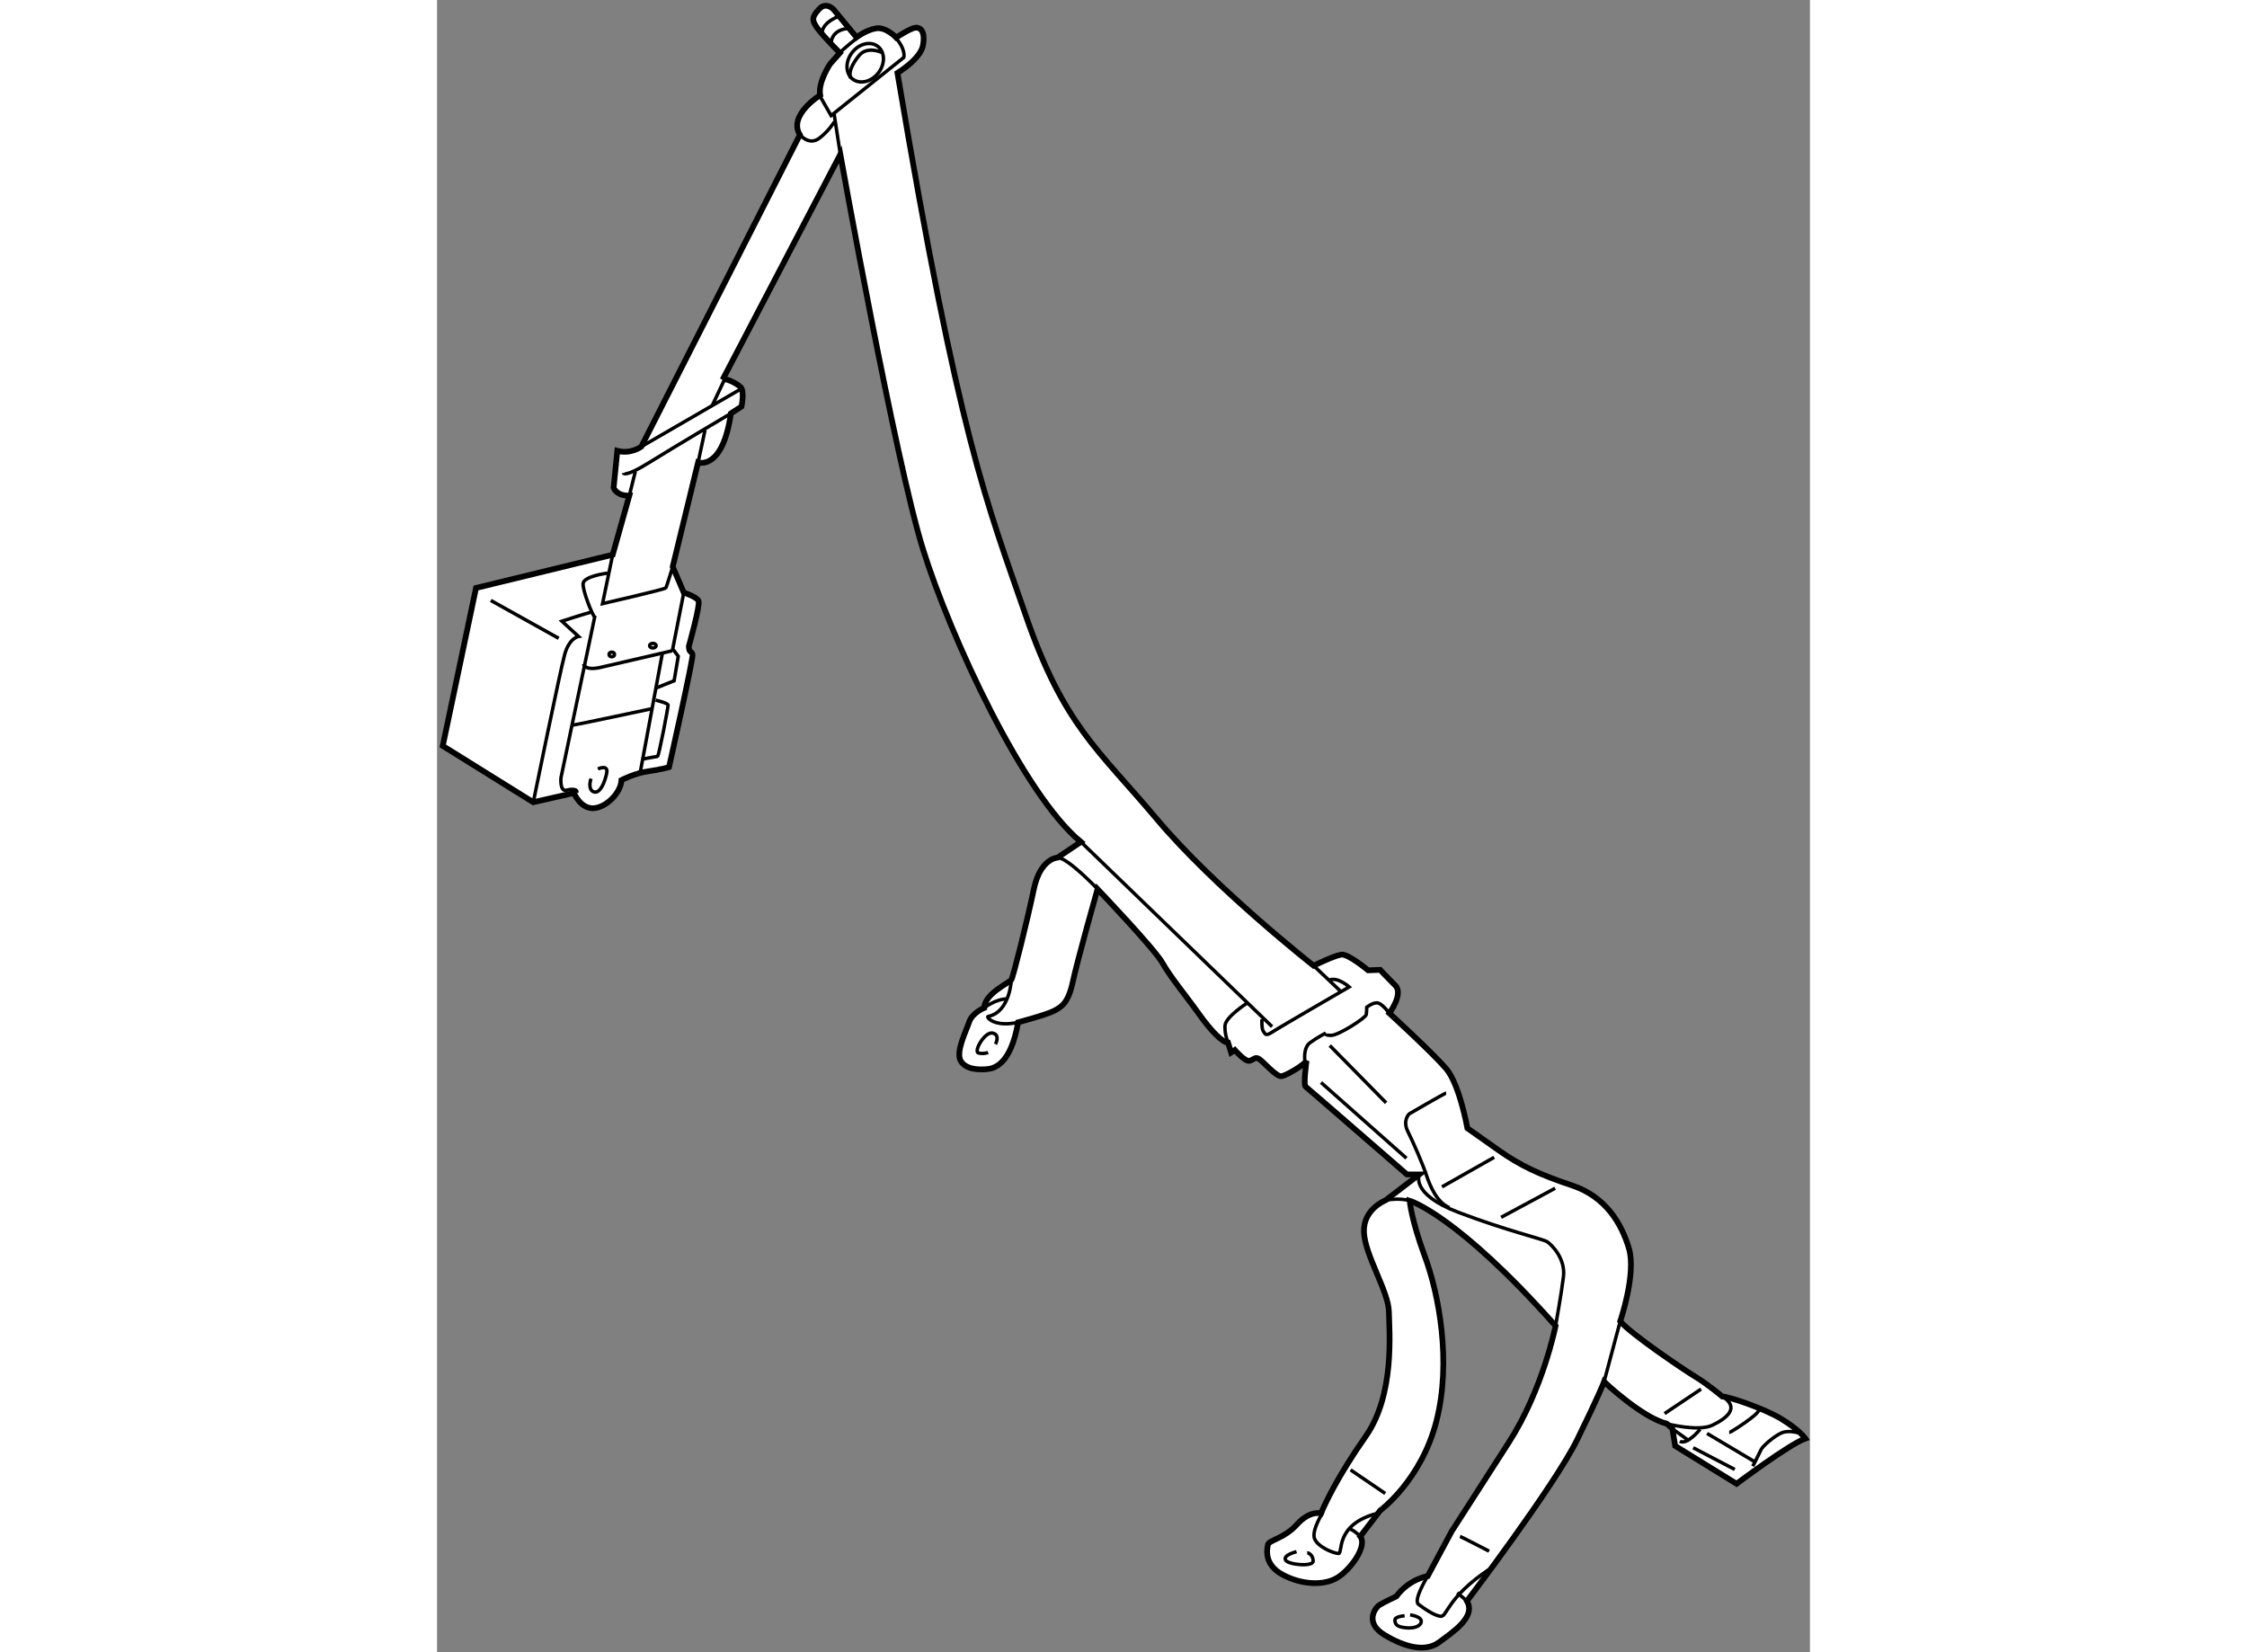 <?xml version="1.0" encoding="utf-8"?>
<!-- Generator: Adobe Illustrator 15.1.0, SVG Export Plug-In . SVG Version: 6.00 Build 0)  -->
<!DOCTYPE svg PUBLIC "-//W3C//DTD SVG 1.1//EN" "http://www.w3.org/Graphics/SVG/1.1/DTD/svg11.dtd">
<svg version="1.1" xmlns="http://www.w3.org/2000/svg" xmlns:xlink="http://www.w3.org/1999/xlink" x="0px" y="0px" width="244.8px"
	 height="180px" viewBox="47.682 5.337 119.979 144.386" enable-background="new 0 0 244.8 180" xml:space="preserve">
	
<rect x="47.682" y="5.337" width="119.979" height="144.386" fill="#808080" stroke="none"/>
	
<g><path fill="#FFFFFF" stroke="#000000" stroke-width="0.5" d="M64.485,48.648l-1.453,5.166l-11.944,2.905l-2.906,13.801
			l7.909,4.923l3.551-0.807c0,0,0.565,1.372,1.695,1.332c1.13-0.041,2.421-1.372,2.461-2.461c0,0,1.17-0.606,2.34-0.767
			c1.17-0.162,1.816-0.363,1.816-0.363s2.139-9.523,2.058-9.846c-0.081-0.322-0.323-0.121-0.323-0.726c0,0,1.008-3.591,0.847-3.955
			c-0.162-0.363-1.292-0.726-1.292-0.726l-0.968-2.26l2.219-9.12c0,0,2.139,0.766,2.865-4.278l0.928-0.605
			c0,0,0.283-1.332-0.081-1.695c-0.363-0.363-1.413-0.847-1.573-0.646l10.29-19.692c0,0,4.802,26.753,7.223,34.501
			c2.421,7.748,8.797,21.467,13.801,25.583l-2.044,1.372c0,0-1.507,0.054-2.072,2.771s-1.802,7.667-1.963,7.91
			c-0.162,0.242-2.341,1.211-2.368,2.448c0,0-1.049,0.43-1.318,1.237c-0.269,0.807-1.21,2.636-0.726,3.416
			c0.484,0.78,1.668,0.754,2.287,0.7c0.618-0.055,2.071-0.379,2.717-4.09c0,0,2.529-0.671,3.175-1.021
			c0.645-0.35,1.21-0.672,1.614-2.556c0.403-1.883,2.151-8.07,2.151-8.07s5.004,5.245,5.676,6.457
			c0.673,1.21,2.045,2.85,3.175,4.439c1.129,1.587,2.098,2.527,2.555,2.527l0.27,0.861l0.322-0.216c0,0,0.915,1.05,1.292,0.942
			s0.483-0.377,0.834-0.161c0.35,0.216,1.507,1.587,1.963,1.507c0.458-0.081,1.938-0.969,2.18-1.346c0,0-0.296,2.099-0.081,2.26
			c0.214,0.161,8.85,7.667,8.85,7.667h1.09l-2.946,2.26c0,0-1.978,0.767-1.896,2.784s2.139,5.165,2.179,6.94
			c0.041,1.776,0.525,7.263-2.018,10.896c-2.542,3.632-3.592,5.973-3.913,6.738c0,0-0.969-0.282-2.099,0.969
			c-1.129,1.251-2.461,1.372-2.542,1.775s-0.363,1.736,1.292,2.623c1.654,0.888,3.712,1.009,4.923,0.161
			c1.21-0.848,2.461-2.744,1.855-3.511l1.736-2.26c0,0,3.591-2.623,4.923-7.827c1.331-5.206,0.201-11.098-1.009-14.366
			c-1.212-3.269-1.331-4.883-1.331-4.883s4.115,1.211,12.75,10.936c0,0-1.089,5.528-4.075,10.169s-5.004,7.788-5.004,7.788
			l-2.098,3.914c0,0-1.615,0.242-2.744,1.775c0,0-1.131,0.524-1.493,0.767c-0.363,0.242-1.292,1.533,0.443,2.583
			s3.552,1.573,4.802,0.646c1.252-0.929,3.229-2.219,2.421-3.592c0,0,7.667-10.088,9.646-14.123c1.977-4.036,2.34-5.044,2.34-5.044
			s3.269,3.107,5.487,3.673l0.484,0.442l0.242,1.494l5.367,3.309c0,0,4.56-3.43,6.012-3.955c0,0-0.523-0.767-2.138-1.734
			c-1.614-0.969-4.762-1.979-5.125-1.938c0,0-1.291-1.089-2.301-1.694c-1.008-0.605-5.729-3.793-6.617-4.883
			c0,0,1.412-4.116,0.768-6.335c-0.646-2.22-2.06-4.56-4.964-5.528c-2.905-0.969-4.52-1.735-6.416-3.067
			c-1.896-1.331-2.744-1.937-2.744-1.937s-0.686-3.834-1.856-5.205c-1.17-1.372-4.963-4.843-4.963-4.843s1.251-1.694,0.524-2.421
			c-0.727-0.727-1.331-1.372-1.331-1.372l-1.05,0.04c0,0-1.734-1.453-2.34-1.372c-0.605,0.081-2.422,0.969-2.422,0.969
			s-8.635-6.779-13.719-12.832c-5.084-6.053-8.125-8.151-11.46-17.836s-5.811-15.281-11.191-47.347c0,0,2.018-1.21,2.232-2.42
			c0.216-1.21-0.215-1.587-0.672-1.534c-0.457,0.054-1.668,0.861-1.668,0.861s-0.887-0.941-1.749-0.807
			c-0.861,0.134-1.722,0.78-1.722,0.78l-2.017-2.448c0,0-0.646-0.672-1.238-0.027c-0.592,0.645-0.727,0.942-0.134,1.722
			c0.592,0.78,1.937,2.125,1.937,2.125l-0.86,0.968c0,0-1.077,1.615-0.861,2.718c0,0-2.825,1.749-1.776,3.47L65.534,44.371
			c0,0-0.928,0.686-2.098,0.363l-0.323,3.228C63.113,47.962,63.355,48.688,64.485,48.648z"></path><path fill="none" stroke="#000000" stroke-width="0.3" d="M63.961,46.67c0,0,0.08,0.444,2.219-0.888
			c2.139-1.332,7.183-4.318,7.183-4.318"></path><line fill="none" stroke="#000000" stroke-width="0.3" x1="65.534" y1="44.371" x2="74.169" y2="39.367"></line><line fill="none" stroke="#000000" stroke-width="0.3" x1="72.797" y1="38.52" x2="71.749" y2="40.739"></line><line fill="none" stroke="#000000" stroke-width="0.3" x1="71.103" y1="42.917" x2="70.498" y2="45.743"></line><line fill="none" stroke="#000000" stroke-width="0.3" x1="65.01" y1="46.549" x2="64.485" y2="48.648"></line><path fill="none" stroke="#000000" stroke-width="0.3" d="M63.032,53.813l-0.888,4.277c0,0,5.448-1.251,5.529-1.372
			c0.08-0.121,0.605-1.856,0.605-1.856"></path><polyline fill="none" stroke="#000000" stroke-width="0.3" points="69.247,57.122 68.278,62.045 68.763,62.69 68.399,64.83 
			66.785,65.475 		"></polyline><path fill="none" stroke="#000000" stroke-width="0.3" d="M62.629,55.427c-0.202,0-2.099,0.282-2.18,0.887
			c-0.08,0.605,0.848,2.865,1.009,2.946l-2.946,14.042c0,0-0.121,1.251,0.484,1.089c0.605-0.161,1.009-0.04,0.888,0.202"></path><path fill="none" stroke="#000000" stroke-width="0.3" d="M61.741,72.536c0,0,0.928-0.443,0.767,0.363
			c-0.162,0.807-0.565,1.735-1.049,1.655c-0.484-0.081-0.484-0.686-0.323-1.17"></path><path fill="none" stroke="#000000" stroke-width="0.3" d="M60.49,63.376c0,0,0.081,0.605,1.493,0.282
			c1.412-0.322,6.254-1.452,6.254-1.452"></path><path fill="none" stroke="#000000" stroke-width="0.3" d="M59.562,68.703c0.162,0,6.981-1.452,6.981-1.452"></path><line fill="none" stroke="#000000" stroke-width="0.3" x1="65.413" y1="72.98" x2="67.391" y2="62.328"></line><path fill="none" stroke="#000000" stroke-width="0.3" d="M61.096,58.857c-0.162,0-2.502,0.767-2.502,0.767l1.453,1.332
			c0,0-0.807,0.121-1.21,1.573c-0.404,1.453-2.744,12.913-2.744,12.913"></path><path fill="none" stroke="#000000" stroke-width="0.3" d="M66.785,66.524c0,0,1.089,0.242,1.089,0.444
			c0,0.202-0.807,4.479-0.928,4.479s-1.372,0.242-1.372,0.242"></path><line fill="none" stroke="#000000" stroke-width="0.3" x1="52.379" y1="57.808" x2="58.311" y2="61.117"></line><ellipse fill="none" stroke="#000000" stroke-width="0.3" cx="62.952" cy="62.529" rx="0.242" ry="0.202"></ellipse><ellipse fill="none" stroke="#000000" stroke-width="0.3" cx="66.543" cy="61.762" rx="0.282" ry="0.202"></ellipse><ellipse transform="matrix(-0.792 -0.61 0.61 -0.792 145.903 71.272)" fill="none" stroke="#000000" stroke-width="0.3" cx="85.085" cy="10.797" rx="1.453" ry="1.803"></ellipse><path fill="none" stroke="#000000" stroke-width="0.3" d="M84.379,8.659c0,0-1.332,1.056-1.493,1.305"></path><path fill="none" stroke="#000000" stroke-width="0.3" d="M83.572,7.832c0,0-1.412,0.041-1.453,1.332"></path><path fill="none" stroke="#000000" stroke-width="0.3" d="M82.704,6.802c0,0-1.412,0.505-1.372,1.493"></path><path fill="none" stroke="#000000" stroke-width="0.3" d="M86.578,9.95c-0.041-0.061-1.312-0.605-1.998,0.222
			s-0.948,1.553-0.746,1.998"></path><path fill="none" stroke="#000000" stroke-width="0.3" d="M81.171,13.784l0.948,1.654l6.355-5.084c0,0,0.202-0.706-0.747-1.755"></path><path fill="none" stroke="#000000" stroke-width="0.3" d="M79.496,17.213c0,0,0.747,0.847,1.594,0.202
			c0.847-0.646,1.312-1.433,1.312-1.433"></path><line fill="none" stroke="#000000" stroke-width="0.3" x1="82.382" y1="15.297" x2="82.926" y2="18.828"></line><path fill="none" stroke="#000000" stroke-width="0.3" d="M97.871,90.964c0,0-0.112,2.818-2.032,3.201
			c-0.202,0.04,0.565,0.981,2.623,0.511"></path><path fill="none" stroke="#000000" stroke-width="0.3" d="M95.503,93.412c0,0,0.981-0.78,1.99-0.78"></path><path fill="none" stroke="#000000" stroke-width="0.3" d="M96.484,96.586c0,0,0.444-0.807-0.242-0.968
			c-0.686-0.162-1.694,1.614-1.251,1.735c0.444,0.121,0.848-0.041,0.848-0.041"></path><path fill="none" stroke="#000000" stroke-width="0.3" d="M105.402,83.028c0,0-2.595-2.744-3.497-2.744"></path><line fill="none" stroke="#000000" stroke-width="0.3" x1="103.95" y1="78.912" x2="120.656" y2="95.054"></line><line fill="none" stroke="#000000" stroke-width="0.3" x1="124.287" y1="89.727" x2="126.709" y2="92.026"></line><path fill="none" stroke="#000000" stroke-width="0.3" d="M118.477,92.995c0,0-1.896,1.21-1.937,1.978
			c-0.041,0.767,0.269,1.479,0.269,1.479"></path><path fill="none" stroke="#000000" stroke-width="0.3" d="M119.769,94.407c0,0-0.042,0.848,0.121,1.049
			c0.161,0.202,0.161,0.484,0.767,0.081c0.605-0.403,6.739-3.954,6.739-3.954s-1.009-0.888-1.695-0.606"></path><path fill="none" stroke="#000000" stroke-width="0.3" d="M123.521,98.039c0,0-0.161-1.13,0.444-1.574
			c0.605-0.443,1.371-0.847,1.371-0.847s-0.16,0.201,0.484,0.201c0.646,0,3.026-1.533,3.067-1.815c0.04-0.282,0.04-0.646,0.04-0.646
			s0.605-0.484,1.01-0.363c0.402,0.121,0.968,0.888,0.968,0.888"></path><line fill="none" stroke="#000000" stroke-width="0.3" x1="125.699" y1="96.707" x2="130.622" y2="101.711"></line><line fill="none" stroke="#000000" stroke-width="0.3" x1="124.934" y1="99.936" x2="132.398" y2="106.554"></line><line fill="none" stroke="#000000" stroke-width="0.3" x1="140.064" y1="106.473" x2="135.505" y2="109.056"></line><line fill="none" stroke="#000000" stroke-width="0.3" x1="145.392" y1="109.177" x2="140.67" y2="111.719"></line><path fill="none" stroke="#000000" stroke-width="0.3" d="M135.868,100.864c-0.121,0-3.229,1.815-3.229,1.815
			s-0.604,0.564-0.12,1.533c0.483,0.968,1.291,2.825,1.614,3.793c0.322,0.969,0.927,2.421,2.017,2.865"></path><path fill="none" stroke="#000000" stroke-width="0.3" d="M133.528,107.966c0,0-0.847,1.695,3.39,3.309
			c4.236,1.614,7.425,2.341,7.788,2.583c0.362,0.242,1.613,1.452,1.412,3.066c-0.202,1.614-0.687,4.277-0.687,4.277"></path><line fill="none" stroke="#000000" stroke-width="0.3" x1="151.081" y1="120.798" x2="149.669" y2="126.084"></line><path fill="none" stroke="#000000" stroke-width="0.3" d="M130.582,110.226c0,0,1.171-0.241,2.1,0.04"></path><line fill="none" stroke="#000000" stroke-width="0.3" x1="127.516" y1="133.791" x2="130.542" y2="135.85"></line><path fill="none" stroke="#000000" stroke-width="0.3" d="M137.079,139.602c0.121,0.04,2.542,1.292,2.542,1.292"></path><path fill="none" stroke="#000000" stroke-width="0.3" d="M125.095,137.503c0,0-1.009,1.575-0.727,2.301
			c0.282,0.727,1.694,1.291,2.099,1.291c0.403,0-0.363-2.542,3.39-3.511"></path><path fill="none" stroke="#000000" stroke-width="0.3" d="M128.362,139.602c0,0-0.646-0.645-0.968-0.645"></path><path fill="none" stroke="#000000" stroke-width="0.3" d="M122.794,140.934c-0.121,0.04-1.17,0.303-0.968,0.727
			c0.201,0.424,2.421,0.625,2.421,0.101s-0.403-0.727-0.524-0.727"></path><path fill="none" stroke="#000000" stroke-width="0.3" d="M134.255,143.072c0,0-1.292,2.098-0.808,2.461
			c0.484,0.364,1.453,1.05,1.977,1.05c0.525,0,0.565-1.655,4.157-4.076"></path><line fill="none" stroke="#000000" stroke-width="0.3" x1="137.684" y1="145.251" x2="136.837" y2="144.524"></line><path fill="none" stroke="#000000" stroke-width="0.3" d="M132.237,146.543c0,0-0.889,0.04-0.848,0.402
			c0.04,0.363,0.161,0.565,0.969,0.646c0.807,0.08,1.371-0.202,1.331-0.604c-0.04-0.404-0.969-0.525-0.969-0.525"></path><line fill="none" stroke="#000000" stroke-width="0.3" x1="158.143" y1="126.729" x2="154.956" y2="128.868"></line><path fill="none" stroke="#000000" stroke-width="0.3" d="M155.156,129.757c0,0,2.744,0.726,3.996,0.12
			c1.25-0.604,2.421-1.533,0.847-2.502"></path><path fill="none" stroke="#000000" stroke-width="0.3" d="M160.604,130.522c0.121,0,2.663-1.613,2.582-1.977"></path><path fill="none" stroke="#000000" stroke-width="0.3" d="M158.063,130.24c0,0-1.13,1.413-1.775,1.049"></path><path fill="none" stroke="#000000" stroke-width="0.3" d="M155.641,130.199c0.121,0.081,1.453,1.05,1.453,1.05"></path><line fill="none" stroke="#000000" stroke-width="0.3" x1="157.456" y1="131.854" x2="161.089" y2="133.751"></line><line fill="none" stroke="#000000" stroke-width="0.3" x1="158.668" y1="130.604" x2="162.944" y2="133.146"></line><path fill="none" stroke="#000000" stroke-width="0.3" d="M166.657,130.563c0,0-0.848-0.282-1.493,0
			c-0.646,0.283-1.654,1.171-1.775,1.454c-0.121,0.281-0.727,1.452-0.727,1.452"></path></g>


</svg>